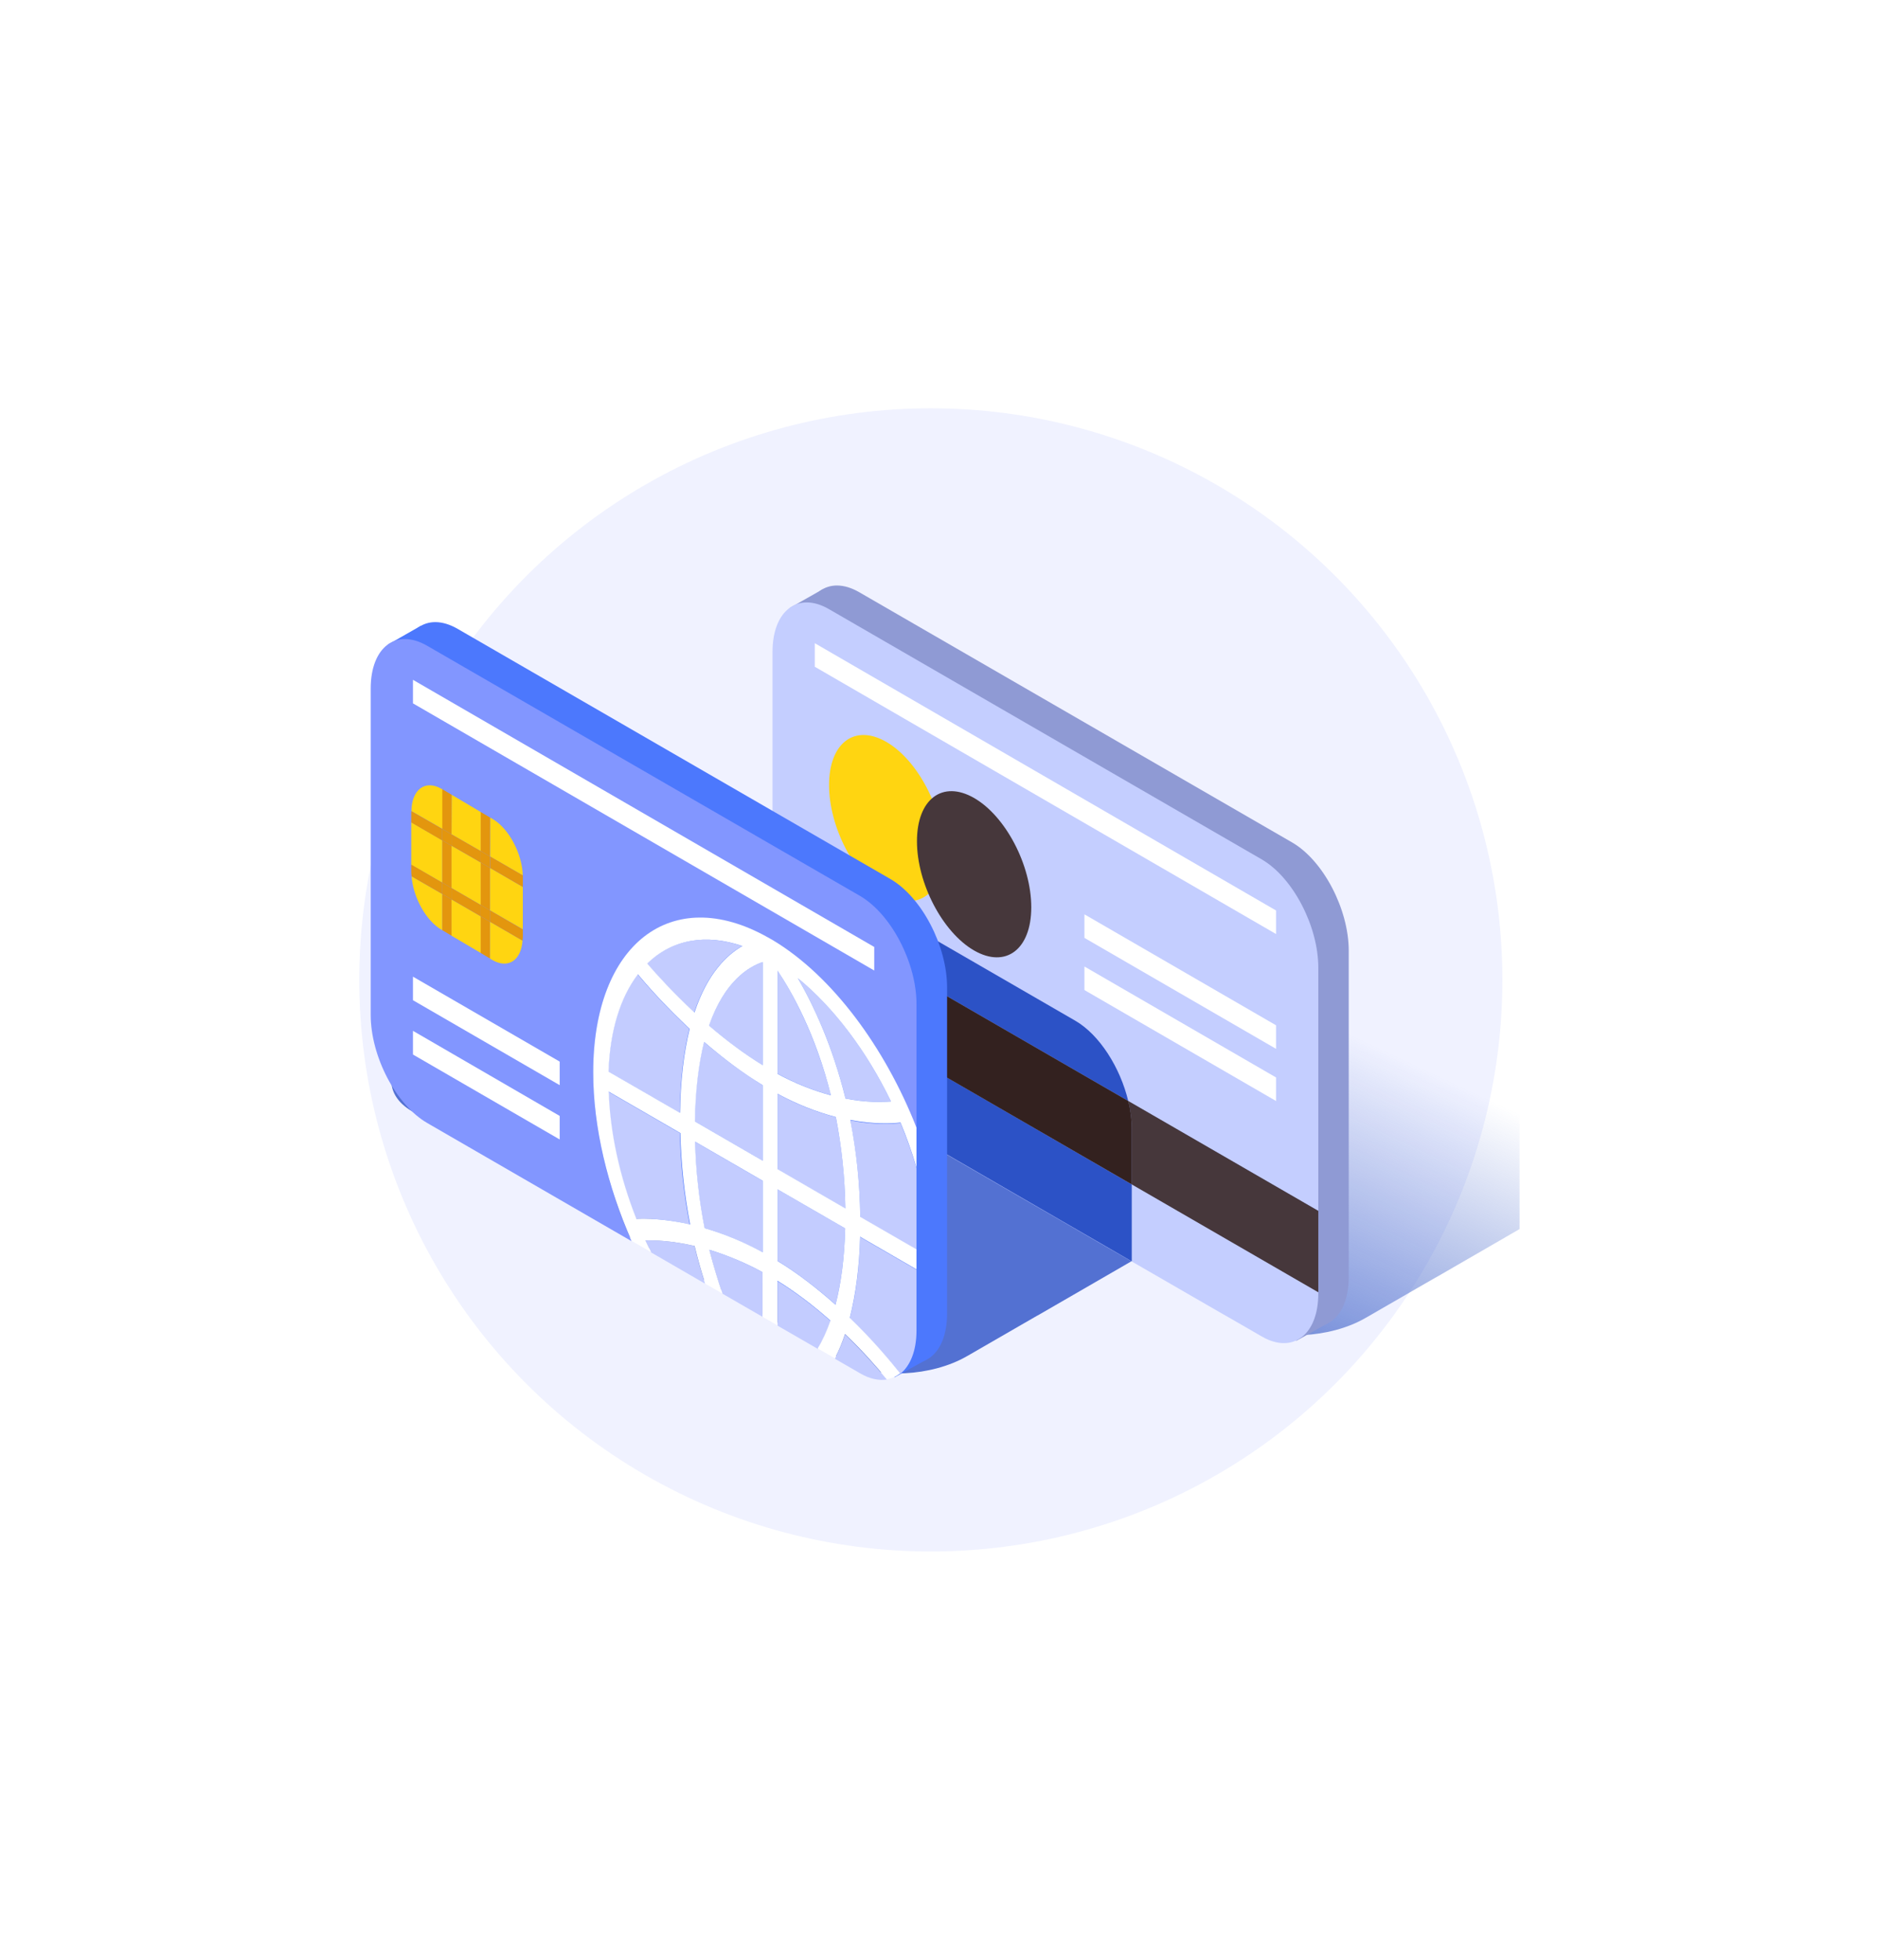 <svg width="230" height="240" viewBox="0 0 230 240" fill="none" xmlns="http://www.w3.org/2000/svg">
<rect width="230" height="240" fill="white"/>
<circle cx="114" cy="120" r="70" fill="#F0F2FF"/>
<g clip-path="url(#clip0_6481_10889)">
<path opacity="0.8" d="M202.818 132.892L149.824 102.249C146.023 100.044 139.305 100.327 134.92 102.871L109.157 117.759L100.538 122.734L100.369 122.828C95.966 125.372 95.495 129.255 99.296 131.441L124.325 145.914L126.715 147.29L133.321 151.116L135.428 152.322L140.359 155.167L142.184 156.223L147.115 159.068L149.222 160.274L152.29 162.046C153.475 162.743 154.962 163.177 156.562 163.384C157.54 163.516 158.575 163.554 159.629 163.497C162.301 163.365 165.03 162.668 167.194 161.424L167.363 161.33L173.63 157.711L175.757 156.487L176.001 156.355L184.413 151.492L188.647 149.042L201.764 141.467C206.167 138.922 206.638 135.04 202.837 132.835L202.818 132.892Z" fill="url(#paint0_linear_6481_10889)"/>
<path opacity="0.8" d="M154.021 137.566L101.028 106.923C97.227 104.718 90.508 105 86.124 107.545L60.361 122.433L51.742 127.408L51.572 127.502C47.169 130.046 46.699 133.928 50.5 136.115L75.529 150.588L77.919 151.964L84.524 155.789L86.632 156.995L91.562 159.841L93.388 160.897L98.318 163.742L100.426 164.948L103.493 166.72C104.679 167.417 106.165 167.851 107.765 168.058C108.743 168.19 109.779 168.227 110.832 168.171C113.505 168.039 116.233 167.342 118.397 166.098L118.567 166.004L124.833 162.385L126.96 161.16L127.205 161.028L135.616 156.166L139.851 153.716L152.967 146.14C157.371 143.596 157.841 139.714 154.04 137.528L154.021 137.566Z" fill="#2C52C6"/>
<path d="M158.255 161.613L105.243 130.97C101.442 128.765 98.318 122.81 98.318 117.721V77.769C98.318 72.68 101.423 70.325 105.243 72.53L158.255 103.173C162.057 105.378 165.18 111.333 165.18 116.421V156.374C165.18 161.462 162.075 163.818 158.255 161.613Z" fill="#8F9AD4"/>
<path d="M158.744 164.214L162.753 161.971L159.252 153.528L158.744 164.214Z" fill="#8F9AD4"/>
<path d="M96.718 74.452L100.745 72.171L106.41 79.728L96.718 74.452Z" fill="#8F9AD4"/>
<path d="M161.454 138.565V118.494C161.454 113.406 158.33 107.451 154.529 105.246L101.536 74.603C97.734 72.398 94.611 74.754 94.611 79.842V109.637L161.454 148.289V138.565Z" fill="#C4CEFF"/>
<path d="M94.611 119.813C94.611 124.902 97.716 130.857 101.536 133.062L126.565 147.535L128.955 148.911L135.56 152.737L137.668 153.943L142.598 156.788L144.424 157.844L149.354 160.689L151.462 161.896L154.529 163.667C155.715 164.364 156.844 164.59 157.822 164.44C158.425 164.345 158.97 164.1 159.46 163.724C160.683 162.762 161.454 160.916 161.454 158.409V158.202L94.611 119.606V119.813Z" fill="#C4CEFF"/>
<path d="M94.611 109.637V119.606L94.724 119.663V109.712L94.611 109.637Z" fill="#46373B"/>
<path d="M138.176 134.833C138.439 135.983 138.609 137.133 138.609 138.245V145.048L161.454 158.259V148.289L138.176 134.833Z" fill="#46373B"/>
<path d="M94.723 129.085L138.608 154.47V145.048L94.723 119.663V129.085Z" fill="#2C52C6"/>
<path d="M131.683 124.996L94.723 103.625V109.712L138.176 134.833C137.197 130.744 134.657 126.711 131.683 124.996Z" fill="#2C52C6"/>
<path d="M138.176 134.833L94.723 109.712V119.681L138.608 145.047V138.244C138.608 137.132 138.458 135.983 138.176 134.833Z" fill="#33211F"/>
<path d="M156.279 111.502L99.786 78.768V81.651L156.279 114.386V111.502Z" fill="white"/>
<path d="M132.812 118.362V121.246L156.279 134.833V131.95L132.812 118.362Z" fill="white"/>
<path d="M132.812 111.974V114.857L156.279 128.445V125.561L132.812 111.974Z" fill="white"/>
<path d="M115.537 104.228C115.537 109.392 112.413 111.747 108.536 109.524C104.66 107.3 101.536 101.307 101.536 96.143C101.536 90.979 104.66 88.624 108.536 90.847C112.394 93.071 115.537 99.064 115.537 104.228Z" fill="#FFD511"/>
<path d="M126.301 111.107C126.301 116.27 123.177 118.626 119.301 116.402C115.443 114.179 112.3 108.186 112.3 103.022C112.3 97.858 115.424 95.503 119.301 97.726C123.158 99.95 126.301 105.943 126.301 111.107Z" fill="#46373B"/>
<path d="M109.045 166.079L56.051 135.436C52.25 133.231 49.126 127.276 49.126 122.187V82.254C49.126 77.165 52.231 74.809 56.051 77.014L109.063 107.657C112.865 109.862 115.989 115.818 115.989 120.906V160.859C115.989 165.947 112.884 168.303 109.063 166.098L109.045 166.079Z" fill="#4C78FD"/>
<path d="M109.534 168.68L113.542 166.456L110.042 158.013L109.534 168.68Z" fill="#4C78FD"/>
<path d="M47.508 78.937L51.535 76.638L57.199 84.195L47.508 78.937Z" fill="#4C78FD"/>
<path d="M103.493 163.422C103.117 164.552 102.684 165.514 102.251 166.399L105.318 168.171C106.504 168.868 107.633 169.094 108.612 168.943C107.426 167.511 105.676 165.532 103.493 163.403V163.422Z" fill="#C3CCFF"/>
<path d="M104.076 161.443C106.956 164.213 109.101 166.814 110.249 168.246C111.472 167.285 112.244 165.438 112.244 162.932V155.488L105.337 151.493C105.243 155.243 104.829 158.579 104.076 161.424V161.443Z" fill="#C3CCFF"/>
<path d="M104.133 137.208C104.904 141.052 105.3 145.047 105.356 149.08L112.244 153.057V143.05C111.698 141.203 111.058 139.356 110.287 137.528C109.157 137.66 106.993 137.754 104.133 137.208Z" fill="#C3CCFF"/>
<path d="M79.029 151.907C79.255 152.416 79.499 152.887 79.744 153.377L86.349 157.203C85.879 155.752 85.446 154.225 85.051 152.586C82.303 151.945 80.196 151.87 79.01 151.907H79.029Z" fill="#C3CCFF"/>
<path d="M95.232 156.882V162.348L100.162 165.193C100.727 164.232 101.254 163.12 101.724 161.782C99.56 159.86 97.377 158.22 95.232 156.901V156.882Z" fill="#C3CCFF"/>
<path d="M86.876 153.076C87.347 154.998 87.892 156.788 88.476 158.428L93.406 161.274V155.808C91.261 154.64 89.078 153.716 86.895 153.076H86.876Z" fill="#C3CCFF"/>
<path d="M93.99 114.8L94.629 115.158C101.95 119.53 108.405 128.331 112.244 138.131V122.96C112.244 117.872 109.12 111.917 105.318 109.712L52.325 79.088C48.524 76.883 45.4 79.238 45.4 84.327V124.28C45.4 129.368 48.505 135.323 52.325 137.528L77.354 152.001C74.418 145.368 72.649 138.112 72.649 131.365C72.649 115.648 82.228 108.223 93.99 114.8Z" fill="#8296FF"/>
<path d="M85.088 137.339L93.387 142.145V132.892C91.035 131.441 88.626 129.669 86.218 127.596C85.502 130.366 85.126 133.627 85.088 137.339Z" fill="#C3CCFF"/>
<path d="M109.12 134.89C106.128 128.69 102.101 123.356 97.716 119.794C99.617 123.074 101.95 128.03 103.55 134.532C106.052 135.003 108.01 134.984 109.12 134.89Z" fill="#C3CCFF"/>
<path d="M86.82 125.599C89.022 127.483 91.223 129.123 93.388 130.442V117.815C91.713 118.4 88.702 120.171 86.82 125.599Z" fill="#C3CCFF"/>
<path d="M83.263 138.753L74.494 133.684C74.663 138.678 75.83 144.03 77.881 149.269C78.972 149.212 81.325 149.212 84.468 149.947C83.752 146.31 83.338 142.541 83.263 138.753Z" fill="#C3CCFF"/>
<path d="M84.43 125.995C81.475 123.243 79.236 120.699 78.088 119.323C75.905 122.188 74.682 126.277 74.493 131.234L83.244 136.284C83.3 132.383 83.696 128.916 84.43 125.995Z" fill="#C3CCFF"/>
<path d="M85.013 123.997C86.613 119.229 88.965 116.949 90.885 115.856C86.368 114.31 82.247 115.045 79.236 118.004C80.403 119.361 82.416 121.603 85.013 123.997Z" fill="#C3CCFF"/>
<path d="M86.274 150.399C88.664 151.097 91.054 152.095 93.387 153.358V144.595L85.107 139.808C85.201 143.408 85.597 146.951 86.274 150.399Z" fill="#C3CCFF"/>
<path d="M95.232 118.871V131.497C97.396 132.666 99.598 133.552 101.762 134.117C99.861 126.56 96.888 121.359 95.232 118.852V118.871Z" fill="#C3CCFF"/>
<path d="M102.364 136.812C99.993 136.19 97.584 135.248 95.232 133.966V143.22L103.531 148.025C103.474 144.199 103.098 140.449 102.364 136.831V136.812Z" fill="#C3CCFF"/>
<path d="M103.512 150.437L95.232 145.65V154.414C97.584 155.865 99.955 157.655 102.326 159.766C103.023 157.09 103.418 153.961 103.512 150.418V150.437Z" fill="#C3CCFF"/>
<path d="M79.029 151.907C80.214 151.87 82.303 151.945 85.07 152.586C85.465 154.225 85.897 155.752 86.368 157.203L88.476 158.409C87.911 156.77 87.365 154.979 86.876 153.057C89.059 153.717 91.242 154.621 93.387 155.79V161.255L95.213 162.31V156.845C97.358 158.164 99.541 159.804 101.705 161.726C101.235 163.064 100.708 164.195 100.143 165.137L102.251 166.343C102.703 165.476 103.117 164.496 103.493 163.366C105.695 165.476 107.426 167.455 108.612 168.906C109.214 168.812 109.76 168.567 110.249 168.19C109.101 166.758 106.956 164.157 104.076 161.387C104.81 158.522 105.243 155.187 105.337 151.455L112.244 155.45V153L105.356 149.024C105.3 144.991 104.904 141.015 104.133 137.151C107.012 137.698 109.176 137.604 110.286 137.472C111.058 139.3 111.698 141.147 112.244 142.993V138.094C108.405 128.294 101.931 119.493 94.629 115.121L93.99 114.763C82.228 108.186 72.649 115.611 72.649 131.328C72.649 138.075 74.418 145.311 77.354 151.964L79.744 153.34C79.499 152.85 79.254 152.36 79.029 151.87V151.907ZM109.12 134.89C108.009 134.984 106.071 135.022 103.549 134.532C101.95 128.03 99.616 123.074 97.716 119.794C102.082 123.356 106.128 128.69 109.12 134.89ZM95.231 118.871C96.906 121.377 99.88 126.56 101.762 134.136C99.579 133.552 97.396 132.685 95.231 131.516V118.89V118.871ZM95.231 133.947C97.603 135.229 99.993 136.171 102.364 136.793C103.079 140.412 103.474 144.181 103.531 147.987L95.231 143.182V133.929V133.947ZM95.231 145.651L103.512 150.437C103.418 153.98 103.022 157.109 102.326 159.785C99.955 157.674 97.584 155.865 95.231 154.433V145.669V145.651ZM93.406 153.358C91.073 152.077 88.683 151.097 86.293 150.4C85.615 146.951 85.22 143.408 85.126 139.808L93.406 144.595V153.358ZM93.406 142.145L85.107 137.34C85.164 133.627 85.54 130.348 86.236 127.596C88.645 129.67 91.035 131.46 93.406 132.892V142.145ZM93.406 130.442C91.242 129.123 89.04 127.483 86.838 125.599C88.72 120.152 91.731 118.381 93.406 117.816V130.442ZM90.922 115.856C89.003 116.949 86.631 119.229 85.051 123.997C82.472 121.604 80.44 119.361 79.273 118.004C82.284 115.045 86.424 114.31 90.922 115.856ZM78.125 119.323C79.273 120.699 81.513 123.243 84.467 125.995C83.733 128.935 83.338 132.383 83.282 136.284L74.531 131.234C74.7 126.296 75.942 122.188 78.125 119.323ZM77.937 149.269C75.867 144.03 74.719 138.678 74.55 133.684L83.319 138.753C83.413 142.541 83.809 146.291 84.524 149.947C81.381 149.231 79.029 149.212 77.937 149.269Z" fill="white"/>
<path d="M107.068 115.968L50.575 83.252V86.136L107.068 118.852V115.968Z" fill="white"/>
<path d="M68.547 130.008L50.575 119.605V122.489L68.547 132.892V130.008Z" fill="white"/>
<path d="M68.547 136.661L50.575 126.239V129.141L68.547 139.544V136.661Z" fill="white"/>
<path d="M58.874 104.228V99.441L55.317 97.33L55.298 102.173L58.874 104.228Z" fill="#FFD511"/>
<path d="M54.169 102.908L50.368 100.703V105.905L54.169 108.091V102.908Z" fill="#FFD511"/>
<path d="M55.298 108.75L58.874 110.823V105.622L55.298 103.568V108.75Z" fill="#FFD511"/>
<path d="M50.406 107.318C50.612 109.919 52.175 112.765 54.094 113.877L54.169 113.914V109.486L50.406 107.318Z" fill="#FFD511"/>
<path d="M64.03 107.205C63.936 104.51 62.318 101.457 60.323 100.289L60.022 100.119V104.887L64.03 107.205Z" fill="#FFD511"/>
<path d="M54.169 96.651L54.094 96.614C52.08 95.445 50.424 96.67 50.386 99.328L54.188 101.514V96.67L54.169 96.651Z" fill="#FFD511"/>
<path d="M60.003 117.382L60.304 117.57C62.243 118.682 63.823 117.608 63.993 115.195L60.003 112.877V117.382Z" fill="#FFD511"/>
<path d="M60.003 106.282V111.483L64.03 113.801V108.619L60.003 106.282Z" fill="#FFD511"/>
<path d="M55.298 110.145V114.593L58.874 116.703V112.218L55.298 110.145Z" fill="#FFD511"/>
<path d="M54.169 108.091L50.368 105.886V106.734C50.368 106.922 50.387 107.111 50.406 107.318L54.169 109.485V108.091Z" fill="#E3960E"/>
<path d="M55.298 108.75V110.145L58.874 112.218V110.824L55.298 108.75Z" fill="#E3960E"/>
<path d="M60.003 112.877L63.993 115.195C63.993 115.045 64.03 114.913 64.03 114.743V113.82L60.003 111.483V112.877Z" fill="#E3960E"/>
<path d="M60.003 106.282L64.03 108.619V107.431C64.03 107.431 64.03 107.281 64.03 107.205L60.022 104.887V106.282H60.003Z" fill="#E3960E"/>
<path d="M54.169 101.514L50.368 99.328C50.368 99.328 50.368 99.403 50.368 99.441V100.722L54.169 102.927V101.533V101.514Z" fill="#E3960E"/>
<path d="M58.874 105.622V104.228L55.298 102.173V103.568L58.874 105.622Z" fill="#E3960E"/>
<path d="M60.003 104.887L60.022 100.119L58.874 99.44V104.227L60.003 104.887Z" fill="#E3960E"/>
<path d="M58.874 112.218V116.703L60.003 117.381V112.877L58.874 112.218Z" fill="#E3960E"/>
<path d="M58.874 110.823L60.003 111.483V106.282L58.874 105.622V110.823Z" fill="#E3960E"/>
<path d="M58.874 112.218L60.003 112.877V111.483L58.874 110.823V112.218Z" fill="#E3960E"/>
<path d="M58.874 104.228V105.622L60.003 106.282V104.887L58.874 104.228Z" fill="#E3960E"/>
<path d="M55.298 103.568L54.169 102.908V108.091L55.298 108.75V103.568Z" fill="#E3960E"/>
<path d="M54.169 109.485V113.914L55.298 114.593V110.145L54.169 109.485Z" fill="#E3960E"/>
<path d="M55.298 102.173L55.317 97.33L54.169 96.651V101.514L55.298 102.173Z" fill="#E3960E"/>
<path d="M54.169 108.091V109.485L55.298 110.145V108.75L54.169 108.091Z" fill="#E3960E"/>
<path d="M55.298 102.173L54.169 101.514V102.908L55.298 103.568V102.173Z" fill="#E3960E"/>
</g>
<defs>
<linearGradient id="paint0_linear_6481_10889" x1="141.88" y1="157.34" x2="157.964" y2="123.167" gradientUnits="userSpaceOnUse">
<stop stop-color="#5473CF"/>
<stop offset="1" stop-color="#5473CF" stop-opacity="0"/>
</linearGradient>
<clipPath id="clip0_6481_10889">
<rect width="140.7" height="97.3" fill="white" transform="translate(45.4 71.7)"/>
</clipPath>
</defs>
</svg>
